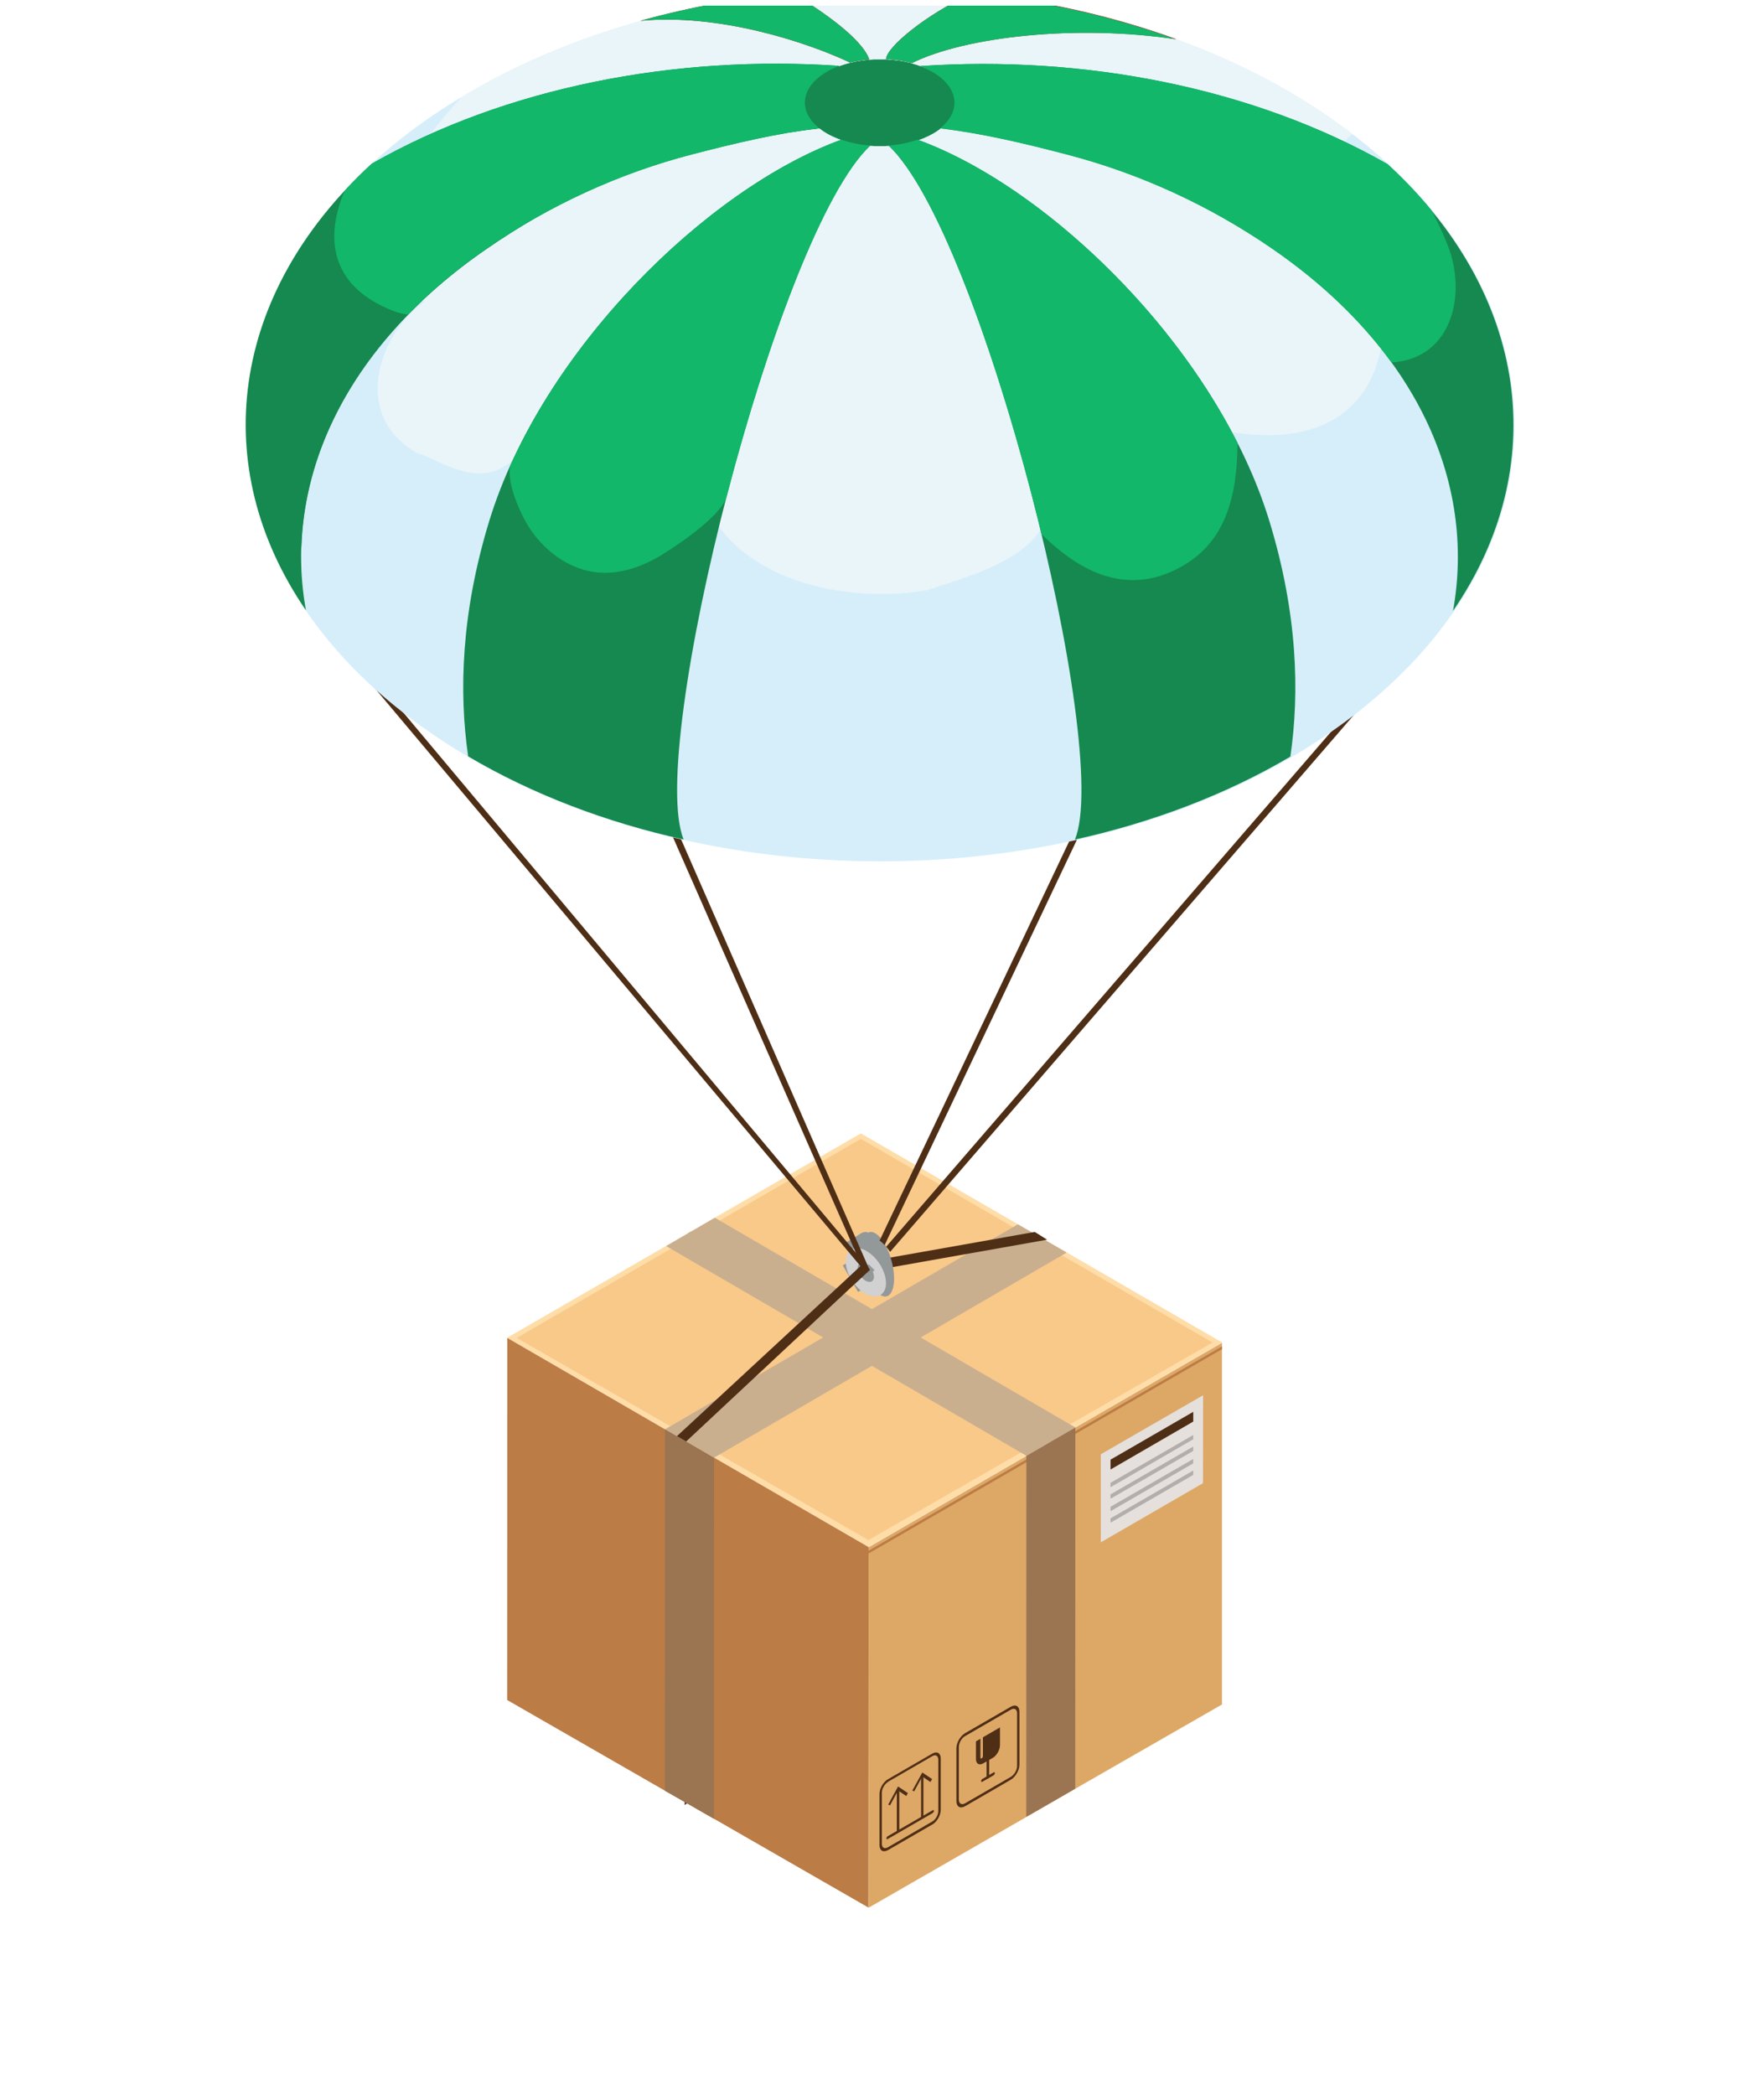 <?xml version="1.0" encoding="UTF-8"?> <svg xmlns="http://www.w3.org/2000/svg" width="219" height="260" viewBox="0 0 219 260" fill="none"> <g clip-path="url(#clip0_1201_139)"> <path d="M86 223.335L85 224.007V222.663L86 222.004V223.335Z" fill="#4F2E16"></path> <path d="M132.433 155.447L126.369 151.93L106.872 140.657L88.735 151.124L85.738 152.861L85.433 153.042L82.685 154.627L62.952 166.025L80.756 176.339L82.546 177.381L82.865 177.562L85.752 179.23L88.624 180.898L107.816 192.005L127.423 180.662L130.296 178.994L130.601 178.813L133.501 177.145L151.708 166.623V166.595L132.433 155.433V155.447Z" fill="#FFDDA8"></path> <path d="M107.843 192.005L107.816 236.735L88.638 225.713L88.555 225.671L85.169 223.725L84.031 223.072L82.56 222.238L80.77 221.209L62.966 210.978L62.98 166.039L82.56 177.382L84.045 178.229L85.183 178.897L88.652 180.898L107.843 192.005Z" fill="#BC7C46"></path> <path d="M133.501 177.159L131.933 178.076L130.795 178.744L130.559 178.883L130.268 179.049L127.423 180.69L107.843 192.018V236.749L127.409 225.504L130.768 223.572L131.906 222.905L133.474 222.001L151.708 211.534V166.65L133.487 177.173L133.501 177.159Z" fill="#DDA866"></path> <path d="M111.646 227.228L111.34 227.408V222.168L111.646 221.987V227.228Z" fill="#4F2E16"></path> <path d="M112.714 222.53L112.506 222.891L111.493 222.21L110.494 224.059L110.272 223.947L111.493 221.709L112.714 222.53Z" fill="#4F2E16"></path> <path d="M114.643 225.49L114.352 225.671V220.43L114.643 220.264V225.49Z" fill="#4F2E16"></path> <path d="M115.725 220.792L115.503 221.153L114.504 220.472L113.491 222.321L113.269 222.21L114.504 219.972L115.725 220.792Z" fill="#4F2E16"></path> <path d="M115.795 225.004L110.189 228.242C110.105 228.284 110.05 228.242 110.05 228.159C110.05 228.062 110.119 227.951 110.189 227.895L115.795 224.656C115.878 224.601 115.947 224.656 115.947 224.74C115.947 224.837 115.878 224.948 115.795 224.99V225.004Z" fill="#4F2E16"></path> <path d="M115.753 226.422L110.244 229.605C109.661 229.938 109.189 229.674 109.189 228.993V222.627C109.189 221.96 109.661 221.14 110.244 220.806L115.753 217.623C116.322 217.289 116.794 217.567 116.794 218.234V224.615C116.794 225.282 116.322 226.102 115.753 226.435V226.422ZM110.244 221.153C109.828 221.39 109.495 221.974 109.481 222.46V228.826C109.481 229.313 109.814 229.507 110.23 229.257L115.739 226.06C116.156 225.824 116.489 225.24 116.489 224.754V218.387C116.489 217.901 116.156 217.706 115.753 217.942L110.244 221.126V221.153Z" fill="#4F2E16"></path> <path d="M125.481 220.875L119.819 224.156C119.222 224.503 118.737 224.225 118.737 223.53V216.969C118.737 216.274 119.222 215.44 119.819 215.093L125.495 211.812C126.091 211.465 126.563 211.743 126.563 212.438V218.999C126.563 219.694 126.077 220.528 125.481 220.875ZM119.819 215.454C119.389 215.691 119.042 216.302 119.042 216.789V223.35C119.042 223.836 119.389 224.045 119.819 223.794L125.495 220.514C125.911 220.264 126.272 219.666 126.272 219.18V212.619C126.272 212.118 125.925 211.924 125.495 212.174L119.819 215.454Z" fill="#4F2E16"></path> <path d="M122.65 220.736C122.553 220.778 122.483 220.736 122.483 220.639V215.941C122.483 215.844 122.553 215.718 122.65 215.677C122.733 215.621 122.803 215.677 122.803 215.76V220.458C122.803 220.556 122.733 220.667 122.65 220.723V220.736Z" fill="#4F2E16"></path> <path d="M123.358 220.319L121.956 221.126C121.873 221.181 121.803 221.126 121.803 221.042C121.803 220.945 121.873 220.82 121.956 220.778L123.358 219.958C123.441 219.902 123.51 219.958 123.51 220.055C123.51 220.153 123.441 220.264 123.358 220.319Z" fill="#4F2E16"></path> <path d="M124.149 214.384V216.58C124.149 217.164 123.732 217.901 123.219 218.179L122.081 218.832C121.567 219.138 121.165 218.888 121.165 218.304V216.108L121.72 215.788V218.137C121.72 218.234 121.789 218.276 121.873 218.221C121.956 218.165 122.025 218.054 122.025 217.956V215.607L124.135 214.384H124.149Z" fill="#4F2E16"></path> <path d="M106.872 141.338L64.145 166.039L107.816 191.129L150.542 166.609L106.872 141.338Z" fill="#F9C98A"></path> <path d="M151.721 167.082V167.429L107.829 192.797V192.449L151.721 167.082Z" fill="#BC7C46"></path> <path d="M130.615 178.827L130.324 179.008L85.446 153.042L85.752 152.862L130.615 178.827Z" fill="#BC7C46"></path> <path d="M130.56 178.869V179.592H130.254V179.036L130.56 178.869Z" fill="#BC7C46"></path> <path d="M133.502 177.117L133.488 221.987L127.41 225.476L127.424 180.634L133.502 177.117Z" fill="#9B7451"></path> <path d="M133.515 177.159L130.615 178.827L130.324 179.008L127.437 180.676L82.699 154.641L85.446 153.042L85.752 152.862L88.749 151.124L133.515 177.159Z" fill="#CAAF8F"></path> <path d="M88.652 180.87L88.638 225.713L88.555 225.671L82.546 222.238L82.56 177.354L88.652 180.87Z" fill="#9B7451"></path> <path d="M132.433 155.447L88.638 180.912L85.766 179.23L85.446 179.05L82.879 177.562L82.56 177.382L119.375 156.003L122.136 154.391L126.369 151.944L128.728 153.292L130.268 154.196L132.433 155.447Z" fill="#CAAF8F"></path> <path d="M149.349 184.067L136.666 191.407V180.481L149.363 173.156L149.349 184.067Z" fill="#E5E0DC"></path> <path d="M148.142 176.422L137.873 182.372V181.148L148.142 175.213V176.422Z" fill="#4F2E16"></path> <path d="M148.142 178.619L137.873 184.568V184.026L148.142 178.09V178.619Z" fill="#B2AEAB"></path> <path d="M148.142 180.064L137.873 186V185.457L148.142 179.522V180.064Z" fill="#B2AEAB"></path> <path d="M148.142 181.607L137.873 187.542V187L148.142 181.065V181.607Z" fill="#B2AEAB"></path> <path d="M148.142 183.039L137.873 188.974V188.432L148.142 182.497V183.039Z" fill="#B2AEAB"></path> <path d="M130 153.85L119.123 155.777L107.18 157.896L107 156.695L121.881 154.058L128.462 152.887L130 153.85Z" fill="#4F2E16"></path> <path d="M107.081 155.622L104.63 157.04L106.525 160.326L108.976 158.907L107.081 155.622Z" fill="#939899"></path> <path d="M107.052 154.316C107.021 154.544 107 154.806 107 155.084C107 155.574 107.063 156.097 107.157 156.619C107.262 156.619 107.366 156.668 107.492 156.783C107.942 157.191 108.298 158.155 108.309 158.956C108.309 159.184 108.277 159.364 108.225 159.495C108.456 159.887 108.717 160.23 108.99 160.475C109.147 160.622 109.293 160.704 109.44 160.785C109.806 160.965 110.141 160.932 110.403 160.704C110.581 160.54 110.728 160.279 110.832 159.969C110.937 159.625 110.99 159.184 111 158.694C111 156.717 110.11 154.299 109 153.303C108.717 153.058 108.466 152.927 108.215 152.894C107.984 152.862 107.775 152.943 107.597 153.09C107.335 153.319 107.147 153.76 107.063 154.348L107.052 154.316Z" fill="#939899"></path> <path d="M105 154.238L106.889 153.066C107.115 152.923 107.381 152.866 107.674 152.894L111 159.085C110.867 159.371 110.681 159.585 110.455 159.728L108.565 160.901L107.501 158.913C107.594 158.856 107.647 158.799 107.701 158.685C107.78 158.57 107.807 158.399 107.807 158.213C107.807 157.512 107.341 156.669 106.769 156.311C106.61 156.211 106.477 156.168 106.344 156.183C106.237 156.183 106.144 156.183 106.064 156.24L105 154.238Z" fill="#939899"></path> <path d="M107.492 155.201C107.309 155.103 107.125 155.018 106.928 154.981C106.482 154.834 106.062 154.871 105.735 155.054C105.289 155.286 105 155.811 105 156.556C105 157.301 105.262 158.059 105.682 158.767C105.866 159.072 106.062 159.353 106.299 159.609C106.666 160.012 107.059 160.354 107.492 160.586C108.187 160.953 108.804 160.989 109.263 160.745C109.591 160.562 109.827 160.245 109.932 159.805C109.971 159.634 110.011 159.439 109.997 159.243C109.997 157.753 108.869 155.946 107.492 155.213V155.201ZM108.502 158.437C108.502 158.608 108.476 158.742 108.397 158.852C108.345 158.938 108.292 158.999 108.2 159.035C108.03 159.121 107.768 159.121 107.492 158.962C107.4 158.926 107.322 158.865 107.243 158.791C106.981 158.584 106.758 158.266 106.626 157.949C106.535 157.753 106.482 157.533 106.482 157.35C106.482 157.057 106.6 156.849 106.784 156.752C106.863 156.715 106.954 156.691 107.059 156.703C107.19 156.691 107.335 156.74 107.479 156.825C107.571 156.874 107.65 156.923 107.728 156.996L107.846 156.898L108.581 157.631L108.358 157.826C108.437 158.022 108.502 158.242 108.502 158.437Z" fill="#D1D1D1"></path> <path d="M108.01 157.602L107.774 157.824C107.621 157.463 107.399 157.115 107.108 156.879L107.233 156.768L108.01 157.602Z" fill="#D1D1D1"></path> <path d="M107.76 157.824L106.567 158.936L105.567 159.853L85.183 178.896L84.045 178.229L104.915 158.908L105.914 157.977L107.094 156.878C107.371 157.115 107.607 157.462 107.76 157.824Z" fill="#4F2E16"></path> <path d="M107.607 157.504C107.691 157.629 107.76 157.782 107.788 157.907L107.496 157.629L107.621 157.49L107.607 157.504Z" fill="#4F2E16"></path> <path d="M178.74 75.201L110.022 154.724C110.188 154.933 110.369 155.141 110.508 155.364L178.74 76.396V75.187V75.201Z" fill="#4F2E16"></path> <path d="M107.472 157.896L38 75.264L38.611 74.755L108 157.552L107.472 157.896Z" fill="#4F2E16"></path> <path d="M107.319 157.896L81 98.116L81.768 97.794L108 157.7L107.319 157.896Z" fill="#4F2E16"></path> <path d="M107.607 157.504C107.691 157.629 107.76 157.782 107.788 157.907L107.427 157.727L107.58 157.421C107.58 157.421 107.607 157.462 107.621 157.504H107.607Z" fill="#4F2E16"></path> <path d="M137.054 97.149L109.828 154.516C109.634 154.307 109.412 154.113 109.203 153.96L136.346 96.816L137.068 97.149H137.054Z" fill="#4F2E16"></path> <path d="M162.337 16.264C133.03 -3.891 85.488 -3.905 56.167 16.236C26.845 36.378 26.831 69.043 56.139 89.198C85.447 109.354 132.988 109.368 162.31 89.226C191.631 69.085 191.645 36.419 162.324 16.264H162.337Z" fill="#15894F"></path> <path d="M187.371 46.066C185.29 34.515 177.81 23.339 164.932 14.471C159.201 10.537 152.804 7.326 146.005 4.866C138.012 1.961 129.436 0.07 120.693 -0.819C116.891 -1.195 113.047 -1.389 109.217 -1.389C108.787 -1.389 108.357 -1.389 107.927 -1.375C104.694 -1.348 101.46 -1.181 98.255 -0.861C95.243 -0.569 92.246 -0.166 89.29 0.376C89.221 0.376 89.152 0.404 89.082 0.418C85.835 1.002 82.643 1.724 79.493 2.614C79.493 2.614 79.489 2.614 79.48 2.614C70.043 5.255 61.218 9.203 53.572 14.457C50.866 16.32 48.396 18.28 46.161 20.337C62.827 10.843 83.837 6.812 104.194 8.202C104.569 8.063 104.943 7.952 105.346 7.841C105.415 7.827 105.485 7.799 105.568 7.799C105.956 7.688 106.373 7.604 106.789 7.549C107.164 7.493 107.538 7.437 107.927 7.41C108.135 7.396 108.343 7.368 108.565 7.368C109.023 7.368 109.467 7.368 109.925 7.368C110.203 7.368 110.466 7.396 110.73 7.424C110.98 7.451 111.243 7.479 111.479 7.521C111.507 7.521 111.535 7.521 111.549 7.521C111.771 7.549 111.979 7.576 112.201 7.632C112.256 7.632 112.312 7.632 112.367 7.66C112.562 7.702 112.756 7.743 112.95 7.799C113.006 7.799 113.061 7.813 113.117 7.841C114.116 8.105 115.046 8.48 115.864 8.953C116.35 9.244 116.794 9.55 117.141 9.884C118.862 11.441 119.042 13.415 117.71 15.069C117.252 15.611 116.628 16.139 115.85 16.584C114.31 17.473 112.367 17.988 110.355 18.113C109.606 18.168 108.829 18.154 108.066 18.113C106.817 18.029 105.582 17.779 104.472 17.39C103.833 17.168 103.223 16.904 102.668 16.584C102.321 16.389 102.015 16.181 101.738 15.958C97.297 16.473 87.722 17.807 79.826 20.768C74.997 22.575 68.545 25.313 60.468 30.873C42.623 43.133 35.116 59.827 38.002 75.813C41.763 81.317 46.952 86.474 53.572 91.019C55.056 92.048 56.569 93.007 58.137 93.925C66.186 98.665 75.303 102.112 84.891 104.239C109.897 109.84 138.178 106.574 159.396 94.508C161.297 93.424 163.142 92.284 164.919 91.061C182.778 78.801 190.285 62.107 187.399 46.122L187.371 46.066Z" fill="#D5EEFA"></path> <path d="M53.558 14.443C50.852 16.306 48.382 18.266 46.148 20.323C48.479 19.003 50.893 17.793 53.377 16.681C54.571 15.083 55.889 13.554 57.277 12.066C56.014 12.831 54.765 13.623 53.544 14.457L53.558 14.443Z" fill="#D5EEFA"></path> <path d="M51.823 56.227C54.654 57.172 58.428 60.008 62.203 58.118C65.034 56.227 67.865 55.282 68.808 51.501C70.695 57.172 72.583 68.515 81.075 66.625C82.962 66.625 85.793 62.844 86.737 60.008C89.568 71.351 103.722 75.132 115.045 73.255C120.707 71.365 128.256 69.474 130.143 63.803C132.031 59.077 135.805 55.296 135.805 50.57C135.805 52.46 136.749 55.296 138.636 54.351C140.523 54.351 138.636 50.57 139.58 48.679C149.016 54.351 166.001 58.145 170.719 45.844C172.606 40.172 173.55 32.611 168.846 26.939C166.958 25.049 166.015 22.213 164.127 20.323C166.015 21.268 166.958 18.433 166.958 17.487C167.291 17.195 167.597 16.904 167.874 16.612C166.917 15.889 165.945 15.166 164.932 14.457C159.201 10.523 152.804 7.312 146.004 4.852C138.011 1.947 129.436 0.056 120.693 -0.833C116.891 -1.195 113.047 -1.389 109.217 -1.389C108.787 -1.389 108.357 -1.389 107.927 -1.375C104.693 -1.348 101.46 -1.181 98.255 -0.861C95.243 -0.569 92.246 -0.166 89.29 0.376C89.221 0.376 89.151 0.404 89.082 0.418C85.835 1.002 82.643 1.724 79.493 2.614C79.493 2.614 79.489 2.614 79.479 2.614C71.542 4.838 64.035 7.993 57.304 12.066C55.917 13.553 54.598 15.082 53.405 16.681C68.697 9.828 86.681 6.993 104.208 8.202C104.582 8.063 104.957 7.952 105.359 7.841C105.429 7.827 105.498 7.799 105.582 7.799C105.97 7.688 106.386 7.604 106.803 7.549C107.177 7.493 107.552 7.437 107.941 7.41C108.149 7.396 108.357 7.368 108.579 7.368C109.037 7.368 109.481 7.368 109.939 7.368C110.216 7.368 110.48 7.396 110.744 7.424C110.993 7.451 111.257 7.479 111.493 7.521C111.521 7.521 111.548 7.521 111.562 7.521C111.784 7.549 111.993 7.576 112.215 7.632C112.27 7.632 112.326 7.632 112.381 7.66C112.575 7.702 112.77 7.743 112.964 7.799C113.019 7.799 113.075 7.813 113.13 7.841C114.13 8.105 115.059 8.48 115.878 8.953C116.364 9.244 116.808 9.55 117.155 9.884C118.875 11.441 119.056 13.415 117.724 15.069C117.266 15.611 116.641 16.139 115.864 16.584C114.324 17.473 112.381 17.988 110.369 18.113C109.62 18.168 108.843 18.154 108.079 18.113C106.83 18.029 105.595 17.779 104.485 17.39C103.847 17.168 103.236 16.904 102.681 16.584C102.334 16.389 102.029 16.181 101.752 15.958C97.311 16.473 87.736 17.807 79.84 20.768C75.011 22.575 68.558 25.313 60.482 30.873C57.499 32.916 54.806 35.099 52.406 37.379C52.545 37.379 52.669 37.379 52.808 37.379C47.147 41.159 43.372 51.557 51.865 56.283L51.823 56.227Z" fill="#EAF5F9"></path> <path d="M101.724 15.903C96.478 16.528 91.316 17.751 85.904 19.155C76.843 21.504 68.198 25.494 60.454 30.818C42.609 43.078 35.102 59.772 37.988 75.757C25.776 57.937 28.51 36.503 46.161 20.309C62.827 10.815 83.837 6.784 104.194 8.174C103.653 8.383 103.139 8.619 102.667 8.897C99.365 10.801 99.046 13.79 101.738 15.903H101.724Z" fill="#15894F"></path> <path d="M116.697 15.917C121.942 16.542 127.104 17.765 132.516 19.183C141.578 21.546 150.223 25.535 157.952 30.859C175.798 43.133 183.277 59.827 180.391 75.813C192.616 58.007 189.896 36.558 172.245 20.365C155.593 10.871 134.584 6.812 114.227 8.202C114.768 8.41 115.281 8.647 115.753 8.925C119.042 10.829 119.361 13.818 116.683 15.931L116.697 15.917Z" fill="#15894F"></path> <path d="M84.877 104.183C75.275 102.056 66.158 98.609 58.123 93.869C56.971 85.946 57.235 76.132 60.732 64.678C67.198 43.536 87.847 23.353 104.458 17.334C105.568 17.724 106.803 17.974 108.052 18.057C96.409 28.941 80.243 93.035 84.877 104.183Z" fill="#15894F"></path> <path d="M133.432 104.197C143.035 102.07 152.152 98.637 160.2 93.897C161.352 85.974 161.102 76.16 157.605 64.706C151.153 43.564 130.518 23.367 113.908 17.334C112.784 17.724 111.562 17.974 110.313 18.057C121.956 28.955 138.081 93.049 133.446 104.197H133.432Z" fill="#15894F"></path> <path d="M146.005 4.866C133.613 3.003 119.819 4.546 113.214 7.827C113.172 7.827 113.144 7.813 113.103 7.799C113.047 7.785 112.992 7.771 112.936 7.757C112.756 7.702 112.548 7.66 112.353 7.618C112.298 7.604 112.242 7.59 112.187 7.59C112.062 7.563 111.909 7.535 111.771 7.507C111.687 7.507 111.618 7.479 111.535 7.479C111.521 7.479 111.493 7.465 111.465 7.479C111.216 7.438 110.966 7.396 110.716 7.382C110.48 7.354 110.244 7.326 110.008 7.326C110.036 5.881 114.99 1.738 120.707 -0.833C129.45 0.043 138.025 1.947 146.018 4.852L146.005 4.866Z" fill="#CC0E0E"></path> <path d="M107.913 7.382C107.524 7.41 107.15 7.465 106.775 7.521C106.359 7.59 105.942 7.66 105.554 7.771C100.1 5.213 89.276 1.641 79.493 2.586C82.63 1.71 85.821 0.988 89.082 0.39C89.152 0.39 89.221 0.362 89.29 0.348C92.246 -0.194 95.243 -0.597 98.255 -0.889C101.613 1.043 106.942 4.657 107.913 7.354V7.382Z" fill="#CC0E0E"></path> <path d="M102.667 8.897C103.139 8.619 103.653 8.383 104.194 8.174C83.837 6.784 62.827 10.815 46.161 20.309C44.954 21.407 43.844 22.533 42.776 23.687C40.347 29.427 41.027 35.182 48.062 38.268C48.909 38.685 49.769 38.921 50.63 39.047C53.447 36.141 56.722 33.389 60.454 30.831C68.198 25.508 76.843 21.518 85.904 19.169C91.316 17.765 96.478 16.542 101.724 15.916C99.046 13.804 99.365 10.815 102.654 8.911L102.667 8.897Z" fill="#12B76A"></path> <path d="M180.183 31.693C179.628 30.039 178.754 28.065 177.755 26.147C176.117 24.159 174.299 22.227 172.259 20.365C155.607 10.871 134.598 6.812 114.241 8.202C114.782 8.41 115.295 8.647 115.767 8.925C119.056 10.829 119.375 13.818 116.697 15.931C121.942 16.556 127.104 17.779 132.516 19.197C141.578 21.56 150.223 25.549 157.952 30.873C164.128 35.127 169.054 39.895 172.745 44.982C179.642 44.593 181.89 37.768 180.169 31.707L180.183 31.693Z" fill="#12B76A"></path> <path d="M108.052 18.057C106.803 17.974 105.568 17.724 104.458 17.334C89.748 22.672 71.875 39.116 63.48 57.492C62.605 59.424 64.645 63.844 65.658 65.415C67.31 67.987 69.918 70.127 72.93 70.836C76.246 71.615 79.549 70.489 82.366 68.737C84.378 67.472 89.596 63.983 90.234 61.565C95.16 42.605 102.196 23.548 108.066 18.043L108.052 18.057Z" fill="#12B76A"></path> <path d="M113.908 17.334C112.784 17.724 111.562 17.974 110.313 18.057C116.669 24.02 124.384 45.885 129.311 66.305C133.39 70.28 138.4 73.352 144.325 71.378C151.958 68.654 153.595 62.135 153.637 54.948C144.839 37.615 127.937 22.436 113.921 17.334H113.908Z" fill="#12B76A"></path> <path d="M120.693 -0.819C114.976 1.752 110.036 5.894 109.994 7.34C110.23 7.34 110.466 7.368 110.702 7.396C110.952 7.41 111.216 7.437 111.451 7.493C111.479 7.493 111.507 7.493 111.521 7.493C111.604 7.493 111.687 7.507 111.757 7.521C111.896 7.535 112.034 7.562 112.173 7.604C112.229 7.604 112.284 7.604 112.34 7.632C112.534 7.674 112.728 7.715 112.922 7.771C112.978 7.771 113.033 7.785 113.089 7.813C113.131 7.813 113.158 7.827 113.2 7.841C119.805 4.546 133.613 3.017 145.991 4.88C137.998 1.975 129.422 0.084 120.679 -0.805L120.693 -0.819Z" fill="#12B76A"></path> <path d="M107.913 7.382C107.524 7.41 107.15 7.465 106.775 7.521C106.359 7.59 105.942 7.66 105.554 7.771C100.1 5.213 89.276 1.641 79.493 2.586C82.63 1.71 85.821 0.988 89.082 0.39C89.152 0.39 89.221 0.362 89.29 0.348C92.246 -0.194 95.243 -0.597 98.255 -0.889C101.613 1.043 106.942 4.657 107.913 7.354V7.382Z" fill="#12B76A"></path> </g> <defs> <clipPath id="clip0_1201_139"> <rect width="219" height="259" fill="white" transform="translate(0 0.699)"></rect> </clipPath> </defs> </svg> 